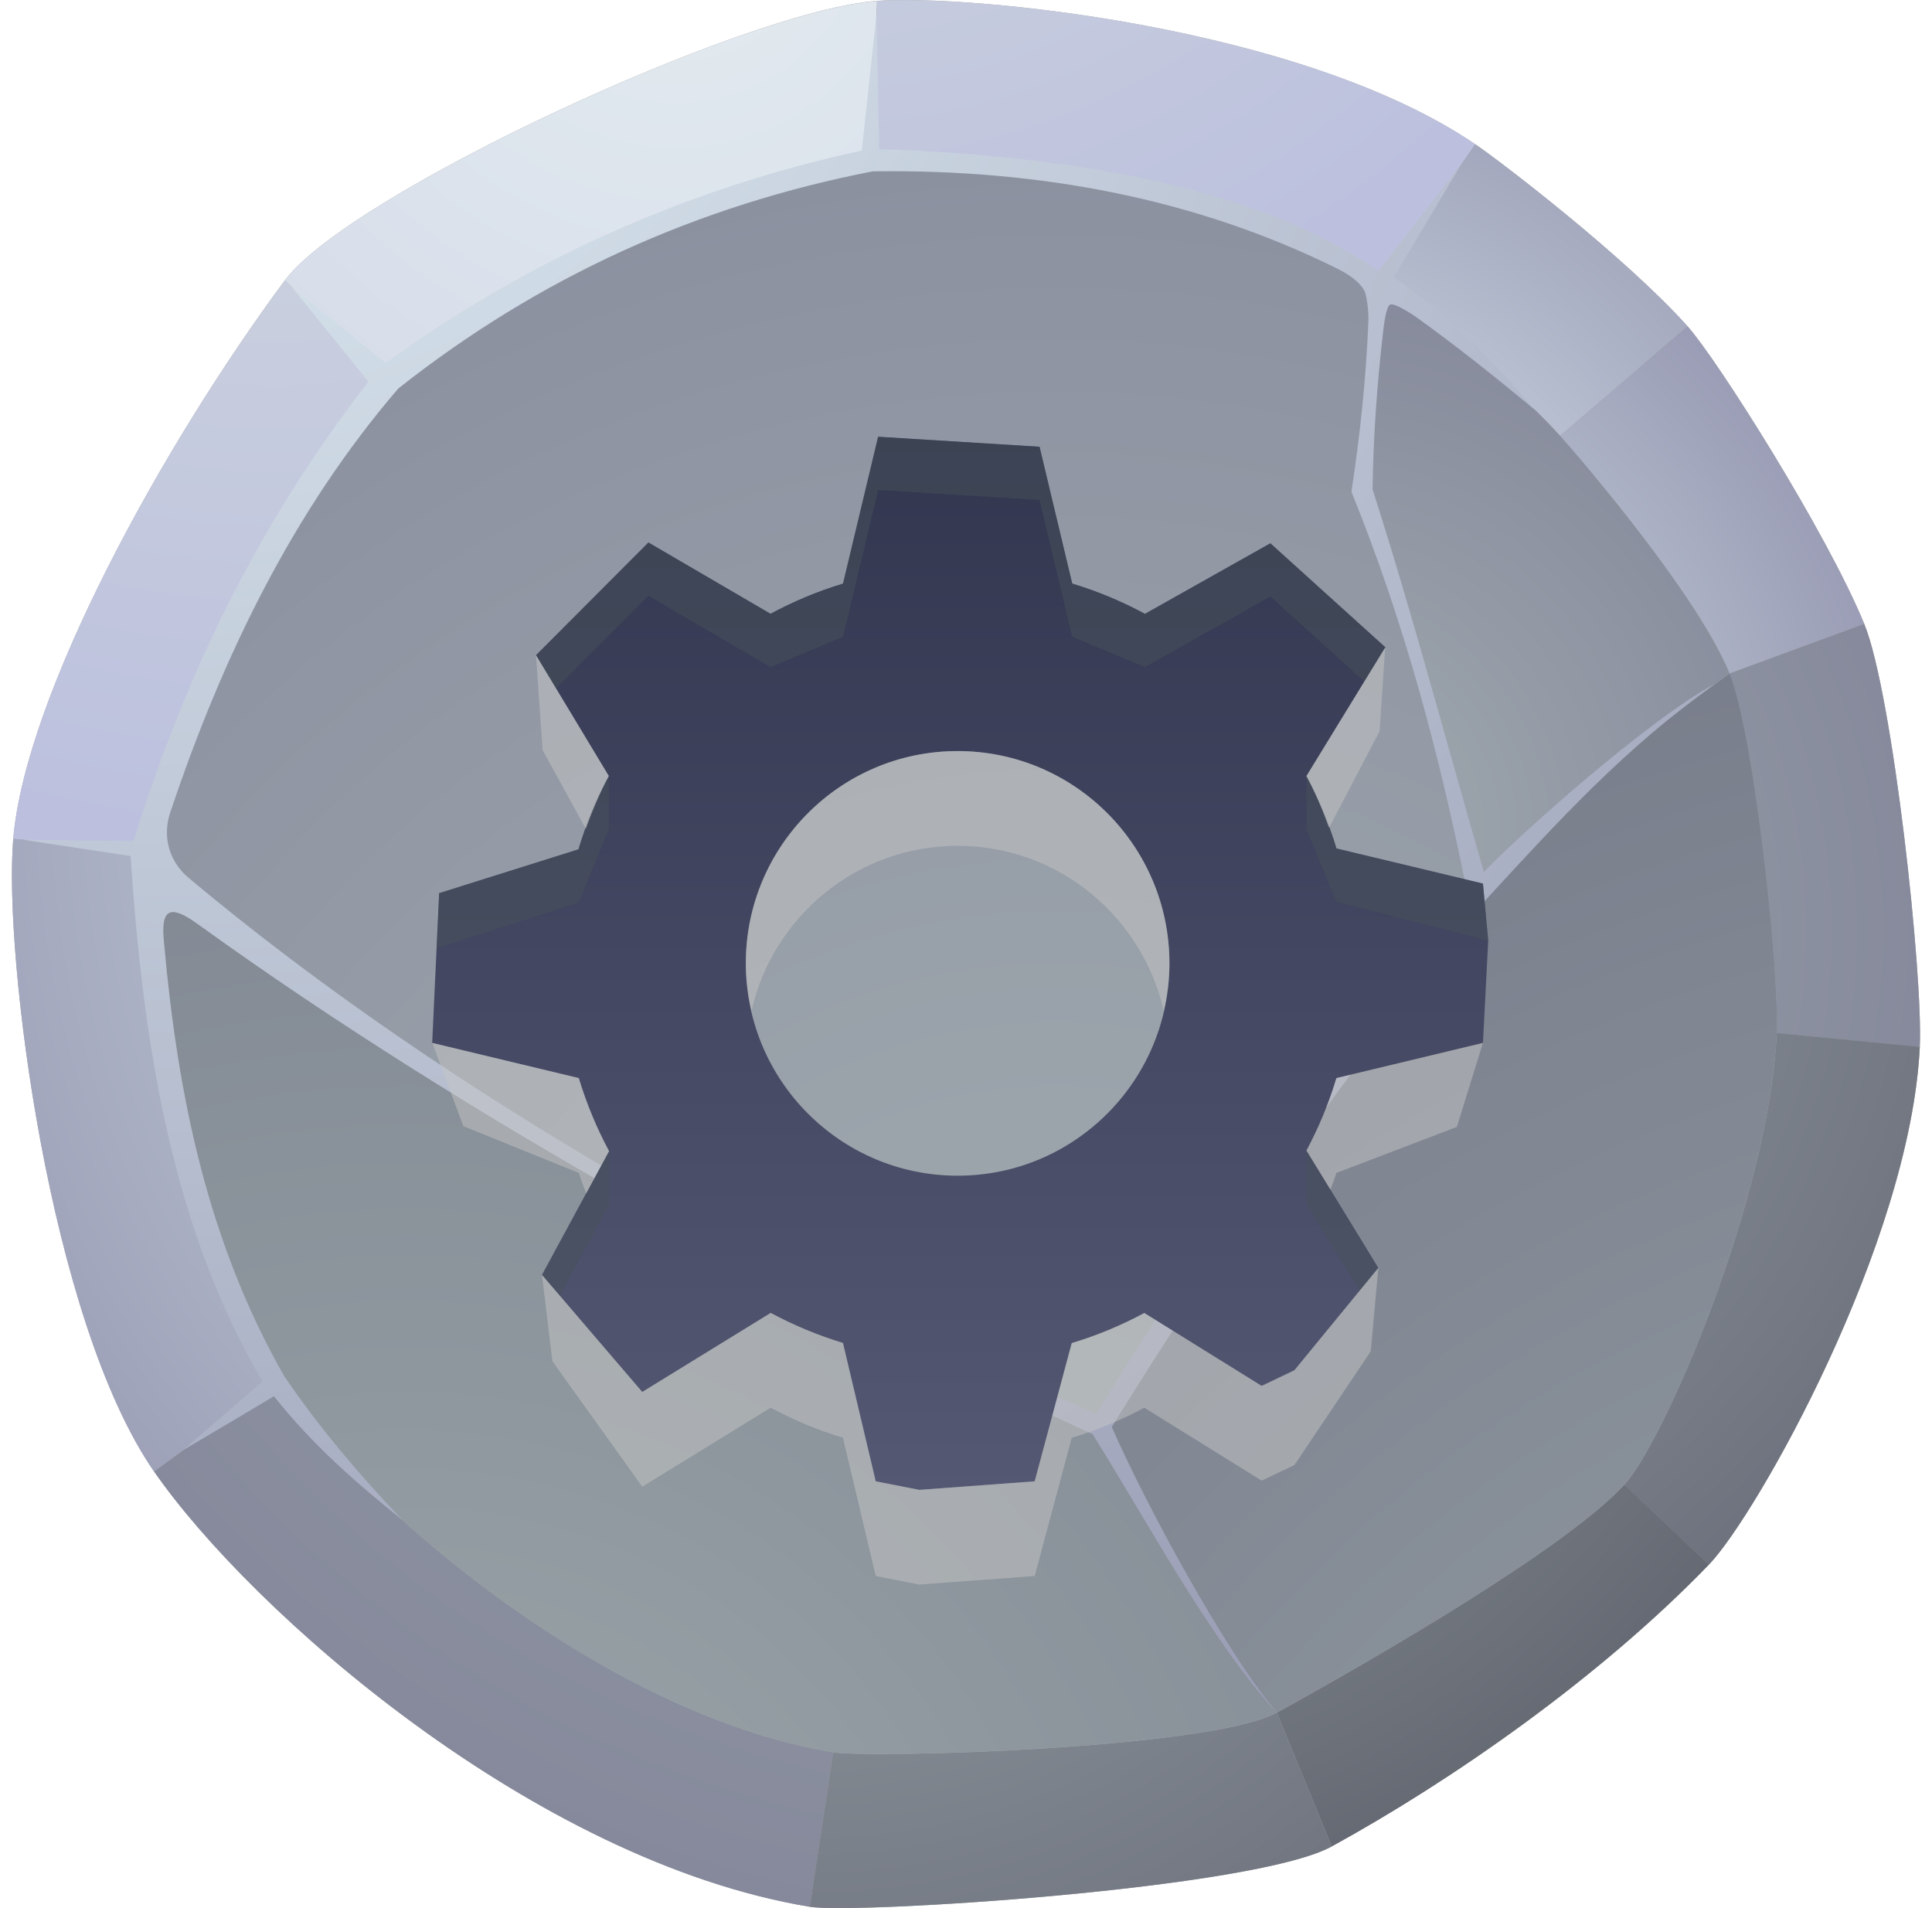 <svg width="81" height="80" viewBox="0 0 81 80" fill="none" xmlns="http://www.w3.org/2000/svg">
<path fill-rule="evenodd" clip-rule="evenodd" d="M61.853 6.049C62.92 6.773 68.134 10.763 70.751 13.681C71.987 15.058 76.596 22.342 78.162 26.16C79.351 29.067 80.634 40.886 80.489 43.891C80.094 52.109 73.641 63.532 71.646 65.6C67.043 70.372 60.814 74.684 55.833 77.415C52.568 79.205 35.82 80.254 33.953 79.943C22.395 78.031 10.506 67.532 6.458 61.69C2.061 55.344 0.143 40.013 0.555 35.166C1.069 29.155 6.765 18.737 11.944 11.752C14.622 8.144 31.252 0.437 36.772 0.034C40.588 -0.24 54.526 1.067 61.853 6.049Z" fill="#A1A1A1"/>
<path fill-rule="evenodd" clip-rule="evenodd" d="M57.842 11.789C58.747 12.405 63.181 15.796 65.406 18.274C66.456 19.445 71.183 24.989 72.51 28.234C73.52 30.705 74.61 40.75 74.489 43.306C74.154 50.291 69.751 60.442 68.1 62.246C65.723 64.845 57.761 69.482 53.53 71.803C50.758 73.326 36.519 73.729 34.932 73.469C25.106 71.844 15.004 62.919 11.563 57.954C7.825 52.559 5.468 38.395 5.901 35.653C6.701 30.587 11.823 21.932 16.229 15.993C18.505 12.926 31.832 7.024 36.523 6.682C39.767 6.445 51.616 7.555 57.842 11.789Z" fill="#B3B3B3"/>
<path fill-rule="evenodd" clip-rule="evenodd" d="M11.944 11.755C6.761 18.741 1.068 29.158 0.555 35.169L5.9 35.65C6.7 30.583 11.823 21.929 16.229 15.989L11.944 11.755Z" fill="url(#paint0_radial_2_1543)"/>
<path fill-rule="evenodd" clip-rule="evenodd" d="M11.945 11.755L16.229 15.992C18.505 12.926 31.832 7.024 36.523 6.682L36.769 0.041C31.252 0.441 14.622 8.144 11.945 11.755Z" fill="url(#paint1_radial_2_1543)"/>
<path fill-rule="evenodd" clip-rule="evenodd" d="M36.526 6.681C39.767 6.445 51.616 7.555 57.842 11.789L61.854 6.049C54.526 1.067 40.588 -0.24 36.773 0.038L36.526 6.681Z" fill="url(#paint2_radial_2_1543)"/>
<path fill-rule="evenodd" clip-rule="evenodd" d="M61.854 6.049L57.842 11.789C58.747 12.405 63.181 15.796 65.406 18.273L70.751 13.677C68.134 10.763 62.917 6.773 61.854 6.049Z" fill="url(#paint3_radial_2_1543)"/>
<path fill-rule="evenodd" clip-rule="evenodd" d="M70.751 13.678L65.406 18.274C66.456 19.445 71.183 24.989 72.51 28.235L78.159 26.157C76.596 22.339 71.983 15.055 70.751 13.678Z" fill="url(#paint4_radial_2_1543)"/>
<path fill-rule="evenodd" clip-rule="evenodd" d="M78.159 26.16L72.51 28.238C73.52 30.709 74.61 40.754 74.489 43.309L80.486 43.892C80.631 40.886 79.351 29.067 78.159 26.16Z" fill="url(#paint5_radial_2_1543)"/>
<path fill-rule="evenodd" clip-rule="evenodd" d="M80.489 43.891L74.492 43.309C74.158 50.294 69.754 60.445 68.103 62.249L71.645 65.603C73.638 63.531 80.094 52.105 80.489 43.891Z" fill="url(#paint6_radial_2_1543)"/>
<path fill-rule="evenodd" clip-rule="evenodd" d="M68.103 62.245C65.726 64.845 57.764 69.481 53.534 71.803L55.833 77.415C60.814 74.683 67.043 70.368 71.646 65.599L68.103 62.245Z" fill="url(#paint7_radial_2_1543)"/>
<path fill-rule="evenodd" clip-rule="evenodd" d="M53.53 71.803C50.758 73.326 36.519 73.729 34.932 73.468L33.95 79.946C35.817 80.254 52.568 79.208 55.83 77.418L53.53 71.803Z" fill="url(#paint8_radial_2_1543)"/>
<path fill-rule="evenodd" clip-rule="evenodd" d="M33.95 79.946L34.932 73.468C25.106 71.844 15.004 62.919 11.563 57.953L6.458 61.693C10.506 67.535 22.392 78.034 33.95 79.946Z" fill="url(#paint9_radial_2_1543)"/>
<path fill-rule="evenodd" clip-rule="evenodd" d="M11.563 57.954C7.825 52.559 5.468 38.394 5.9 35.653L0.555 35.172C0.14 40.019 2.058 55.351 6.458 61.697L11.563 57.954Z" fill="url(#paint10_radial_2_1543)"/>
<path fill-rule="evenodd" clip-rule="evenodd" d="M5.901 35.65C5.468 38.395 7.825 52.559 11.563 57.951C15.004 62.916 25.106 71.841 34.932 73.465C36.519 73.726 50.758 73.323 53.53 71.8C50.535 68.223 48.05 64.239 46.132 59.798C33.45 54.502 17.455 45.807 5.901 35.65Z" fill="url(#paint11_radial_2_1543)"/>
<path fill-rule="evenodd" clip-rule="evenodd" d="M5.9 35.65C17.455 45.803 33.45 54.502 46.132 59.802C51.015 51.855 56.319 44.446 61.955 37.467C60.813 31.69 59.321 26.021 57.103 20.569C57.555 17.59 57.815 14.659 57.839 11.789C51.612 7.555 39.764 6.445 36.523 6.682C31.832 7.024 18.502 12.926 16.229 15.993C11.823 21.929 6.701 30.587 5.9 35.65Z" fill="url(#paint12_radial_2_1543)"/>
<path fill-rule="evenodd" clip-rule="evenodd" d="M61.958 37.468C56.323 44.447 51.018 51.855 46.136 59.802C48.053 64.243 50.539 68.226 53.534 71.804C57.764 69.482 65.726 64.845 68.103 62.246C69.755 60.442 74.158 50.292 74.492 43.306C74.613 40.751 73.526 30.705 72.513 28.235C68.515 31.098 64.984 34.171 61.958 37.468Z" fill="url(#paint13_radial_2_1543)"/>
<path fill-rule="evenodd" clip-rule="evenodd" d="M57.106 20.568C59.321 26.021 60.817 31.69 61.958 37.467C64.987 34.171 68.516 31.098 72.513 28.234C71.183 24.988 66.456 19.445 65.409 18.274C63.184 15.793 58.75 12.405 57.846 11.789C57.819 14.659 57.559 17.59 57.106 20.568Z" fill="url(#paint14_radial_2_1543)"/>
<path fill-rule="evenodd" clip-rule="evenodd" d="M7.67 60.803C8.781 59.842 9.895 58.881 11.006 57.92C7.245 51.536 6.005 43.891 5.475 35.89C3.966 35.66 2.46 35.433 0.951 35.206C2.5 35.226 4.047 35.243 5.597 35.264C7.667 28.599 10.685 22.128 15.446 16.002C14.379 14.686 13.312 13.369 12.245 12.049C13.555 13.105 14.862 14.158 16.172 15.214C22.061 10.949 28.686 7.934 36.131 6.312C36.337 4.403 36.543 2.498 36.749 0.589C36.786 2.478 36.823 4.366 36.86 6.251C46.538 6.586 53.439 8.326 57.788 11.359C58.95 9.863 60.115 8.363 61.276 6.867C60.328 8.455 59.382 10.042 58.433 11.629C60.716 13.203 62.61 15.126 64.352 17.187C62.755 15.857 61.124 14.554 59.422 13.329C59.152 13.132 58.44 12.685 58.278 12.773C58.112 12.861 58.018 13.633 57.981 13.968C57.724 16.192 57.576 18.371 57.545 20.514C59.25 25.845 60.679 31.26 62.212 36.556C63.542 35.148 69.09 30.173 71.889 28.677C68.11 31.385 65.423 34.323 62.272 37.748C56.596 44.774 51.349 52.139 46.612 59.828C48.03 63.068 51.319 69.16 53.527 71.796C50.981 69.143 47.753 63.213 45.805 60.126C33.278 54.4 19.616 46.91 8.328 38.77C8.031 38.557 7.396 38.1 7.079 38.283C6.762 38.465 6.849 39.23 6.883 39.596C7.454 45.905 8.693 52.044 11.911 57.69C13.424 59.92 15.112 61.873 16.864 63.724C14.957 62.194 13.1 60.58 11.486 58.539C10.219 59.3 8.943 60.052 7.67 60.803ZM56.049 11.254C50.167 8.343 43.647 7.087 36.6 7.182C29.246 8.61 22.601 11.623 16.699 16.287C12.319 21.387 9.345 27.466 7.133 34.079C6.799 35.078 7.096 36.123 7.9 36.8C18.87 45.996 32.957 53.794 45.96 59.263C50.667 51.635 55.87 44.331 61.496 37.355C60.358 31.625 58.862 26.041 56.66 20.622C57.018 18.256 57.272 15.88 57.37 13.491C57.39 13.031 57.295 12.34 57.191 12.168C56.954 11.765 56.498 11.477 56.049 11.254Z" fill="url(#paint15_radial_2_1543)"/>
<path fill-rule="evenodd" clip-rule="evenodd" d="M22.473 27.469L27.186 22.744L32.305 25.733C33.264 25.215 34.284 24.789 35.344 24.467L36.816 18.311L43.583 18.73L44.954 24.467C46.017 24.789 47.041 25.215 48.003 25.736L53.26 22.778L58.082 27.138L54.776 32.536C55.289 33.494 55.712 34.513 56.032 35.572L62.174 37.044L62.394 39.43L62.174 43.725L56.032 45.201C55.712 46.26 55.289 47.279 54.776 48.237L57.788 53.161L54.27 57.453L52.895 58.106L47.976 55.05C47.014 55.568 45.997 55.991 44.934 56.312L43.38 62.107L38.545 62.465L36.715 62.107L35.341 56.306C34.284 55.984 33.271 55.561 32.312 55.047L26.926 58.36L22.723 53.452L25.532 48.264C25.012 47.296 24.586 46.27 24.262 45.201L18.12 43.725L18.411 37.447L24.252 35.609C24.573 34.533 24.998 33.504 25.522 32.533L22.473 27.469ZM40.149 31.49C45.052 31.49 49.029 35.474 49.029 40.392C49.029 45.306 45.055 49.293 40.149 49.293C35.243 49.293 31.269 45.306 31.269 40.392C31.269 35.474 35.243 31.49 40.149 31.49Z" fill="url(#paint16_linear_2_1543)"/>
<path opacity="0.5" fill-rule="evenodd" clip-rule="evenodd" d="M24.302 52.775L25.086 51.33L25.538 50.491V48.264L24.566 50.064L22.732 53.452L23.472 54.315L24.302 52.775ZM55.249 51.249L56.096 52.633L57.005 54.115L57.785 53.164L55.789 49.905L54.769 48.24V50.467L55.249 51.249ZM36.816 20.541L43.583 20.961L44.954 26.698L48.003 27.967L53.26 25.009L55.38 26.928L57.204 28.576L58.082 27.144L53.26 22.785L48.003 25.743C47.04 25.225 46.021 24.799 44.954 24.474L43.583 18.737L36.816 18.317L35.344 24.474C34.284 24.795 33.264 25.222 32.305 25.74L27.186 22.751L22.472 27.476L23.31 28.864L25.113 27.056L27.186 24.978L32.305 27.967L35.344 26.701L36.816 20.541ZM24.255 35.612L18.414 37.45L18.306 39.758L24.255 37.839L25.113 35.761L25.525 34.763V32.536C25.15 33.236 24.823 33.971 24.549 34.729C24.444 35.02 24.346 35.315 24.255 35.612ZM55.178 35.744L56.029 37.802L62.39 39.437L62.171 37.051L56.029 35.578C55.938 35.277 55.84 34.979 55.731 34.685C55.461 33.944 55.141 33.226 54.773 32.539V34.766L55.178 35.744Z" fill="#46525B"/>
<path opacity="0.5" fill-rule="evenodd" clip-rule="evenodd" d="M24.562 34.752C24.836 33.987 25.147 33.243 25.525 32.535L22.472 27.469L22.749 31.446L24.562 34.752Z" fill="#C6C6C6"/>
<path opacity="0.5" fill-rule="evenodd" clip-rule="evenodd" d="M55.718 34.708L57.839 30.66L58.075 27.141L54.77 32.539C55.144 33.229 55.448 33.961 55.718 34.708Z" fill="#C6C6C6"/>
<path opacity="0.5" fill-rule="evenodd" clip-rule="evenodd" d="M40.149 31.489C35.246 31.489 31.268 35.473 31.268 40.391C31.268 41.078 31.363 41.738 31.508 42.377C32.413 38.421 35.928 35.463 40.149 35.463C44.369 35.463 47.884 38.421 48.789 42.377C48.934 41.734 49.029 41.075 49.029 40.391C49.029 35.473 45.051 31.489 40.149 31.489Z" fill="#C6C6C6"/>
<path opacity="0.5" fill-rule="evenodd" clip-rule="evenodd" d="M52.895 58.106L47.975 55.05C47.013 55.568 45.997 55.99 44.933 56.312L43.38 62.106L38.541 62.465L36.715 62.106L35.34 56.305C34.283 55.984 33.27 55.561 32.312 55.046L26.926 58.36L22.722 53.452L23.158 57.07L26.926 62.333L32.312 59.02C33.267 59.534 34.28 59.957 35.34 60.279L36.715 66.076L38.541 66.435L43.38 66.076L44.933 60.282C45.997 59.961 47.013 59.538 47.975 59.02L52.895 62.076L54.269 61.423L57.47 56.654L57.788 53.154L54.269 57.446L52.895 58.106Z" fill="#C6C6C6"/>
<path opacity="0.5" fill-rule="evenodd" clip-rule="evenodd" d="M24.576 50.04L25.538 48.263C25.018 47.295 24.593 46.27 24.269 45.2L18.127 43.728L19.427 47.217L24.269 49.177C24.357 49.471 24.471 49.756 24.576 50.04Z" fill="#C6C6C6"/>
<path opacity="0.5" fill-rule="evenodd" clip-rule="evenodd" d="M54.773 48.239L55.779 49.881C55.86 49.647 55.958 49.417 56.029 49.177L61.08 47.248L62.171 43.728L56.029 45.2C55.708 46.263 55.286 47.282 54.773 48.239Z" fill="#C6C6C6"/>
<defs>
<radialGradient id="paint0_radial_2_1543" cx="0" cy="0" r="1" gradientUnits="userSpaceOnUse" gradientTransform="translate(11.493 -6.448) scale(41.514 41.611)">
<stop stop-color="#D3DBDE"/>
<stop offset="1" stop-color="#BCC0DE"/>
</radialGradient>
<radialGradient id="paint1_radial_2_1543" cx="0" cy="0" r="1" gradientUnits="userSpaceOnUse" gradientTransform="translate(28.39 -3.797) scale(71.602 71.771)">
<stop stop-color="#E4ECF0"/>
<stop offset="1" stop-color="#BCC0DE"/>
</radialGradient>
<radialGradient id="paint2_radial_2_1543" cx="0" cy="0" r="1" gradientUnits="userSpaceOnUse" gradientTransform="translate(33.994 -23.011) scale(39.079 39.171)">
<stop stop-color="#D3DBDE"/>
<stop offset="1" stop-color="#BCC0DE"/>
</radialGradient>
<radialGradient id="paint3_radial_2_1543" cx="0" cy="0" r="1" gradientUnits="userSpaceOnUse" gradientTransform="translate(52.202 29.256) scale(28.682 28.749)">
<stop stop-color="#E2F1F7"/>
<stop offset="1" stop-color="#9A9DB5"/>
</radialGradient>
<radialGradient id="paint4_radial_2_1543" cx="0" cy="0" r="1" gradientUnits="userSpaceOnUse" gradientTransform="translate(51.006 34.633) scale(28.58 28.647)">
<stop stop-color="#E2F1F7"/>
<stop offset="1" stop-color="#9A9DB5"/>
</radialGradient>
<radialGradient id="paint5_radial_2_1543" cx="0" cy="0" r="1" gradientUnits="userSpaceOnUse" gradientTransform="translate(50.458 39.065) scale(34.398 34.48)">
<stop stop-color="#A2ACB0"/>
<stop offset="1" stop-color="#828599"/>
</radialGradient>
<radialGradient id="paint6_radial_2_1543" cx="0" cy="0" r="1" gradientUnits="userSpaceOnUse" gradientTransform="translate(47.007 36.425) scale(47.484 47.596)">
<stop stop-color="#9DA9AB"/>
<stop offset="1" stop-color="#636573"/>
</radialGradient>
<radialGradient id="paint7_radial_2_1543" cx="0" cy="0" r="1" gradientUnits="userSpaceOnUse" gradientTransform="translate(42.122 43.099) scale(47.704 47.816)">
<stop stop-color="#9DA9AB"/>
<stop offset="1" stop-color="#555763"/>
</radialGradient>
<radialGradient id="paint8_radial_2_1543" cx="0" cy="0" r="1" gradientUnits="userSpaceOnUse" gradientTransform="translate(33.728 49.481) scale(47.404 47.515)">
<stop stop-color="#9DA9AB"/>
<stop offset="1" stop-color="#636573"/>
</radialGradient>
<radialGradient id="paint9_radial_2_1543" cx="0" cy="0" r="1" gradientUnits="userSpaceOnUse" gradientTransform="translate(44.572 30.407) scale(56.407 56.54)">
<stop stop-color="#A2ACB0"/>
<stop offset="1" stop-color="#828599"/>
</radialGradient>
<radialGradient id="paint10_radial_2_1543" cx="0" cy="0" r="1" gradientUnits="userSpaceOnUse" gradientTransform="translate(41.692 33.511) scale(47.818 47.93)">
<stop stop-color="#E2F1F7"/>
<stop offset="1" stop-color="#9A9DB5"/>
</radialGradient>
<radialGradient id="paint11_radial_2_1543" cx="0" cy="0" r="1" gradientUnits="userSpaceOnUse" gradientTransform="translate(16.874 86.922) scale(86.127 86.33)">
<stop stop-color="#9DA9AB"/>
<stop offset="1" stop-color="#717485"/>
</radialGradient>
<radialGradient id="paint12_radial_2_1543" cx="0" cy="0" r="1" gradientUnits="userSpaceOnUse" gradientTransform="translate(44.266 65.552) scale(85.068 85.269)">
<stop stop-color="#A2ACB0"/>
<stop offset="1" stop-color="#828599"/>
</radialGradient>
<radialGradient id="paint13_radial_2_1543" cx="0" cy="0" r="1" gradientUnits="userSpaceOnUse" gradientTransform="translate(91.739 103.067) scale(96.816 97.044)">
<stop stop-color="#9DA9AB"/>
<stop offset="1" stop-color="#717485"/>
</radialGradient>
<radialGradient id="paint14_radial_2_1543" cx="0" cy="0" r="1" gradientUnits="userSpaceOnUse" gradientTransform="translate(54.472 34.989) scale(26.404 26.467)">
<stop stop-color="#A2ACB0"/>
<stop offset="1" stop-color="#828599"/>
</radialGradient>
<radialGradient id="paint15_radial_2_1543" cx="0" cy="0" r="1" gradientUnits="userSpaceOnUse" gradientTransform="translate(8.308 -8.77) scale(91.358 91.573)">
<stop stop-color="#E2F1F7"/>
<stop offset="1" stop-color="#9A9DB5"/>
</radialGradient>
<linearGradient id="paint16_linear_2_1543" x1="40.257" y1="62.465" x2="40.257" y2="18.315" gradientUnits="userSpaceOnUse">
<stop stop-color="#545873"/>
<stop offset="1" stop-color="#32364F"/>
</linearGradient>
</defs>
</svg>
